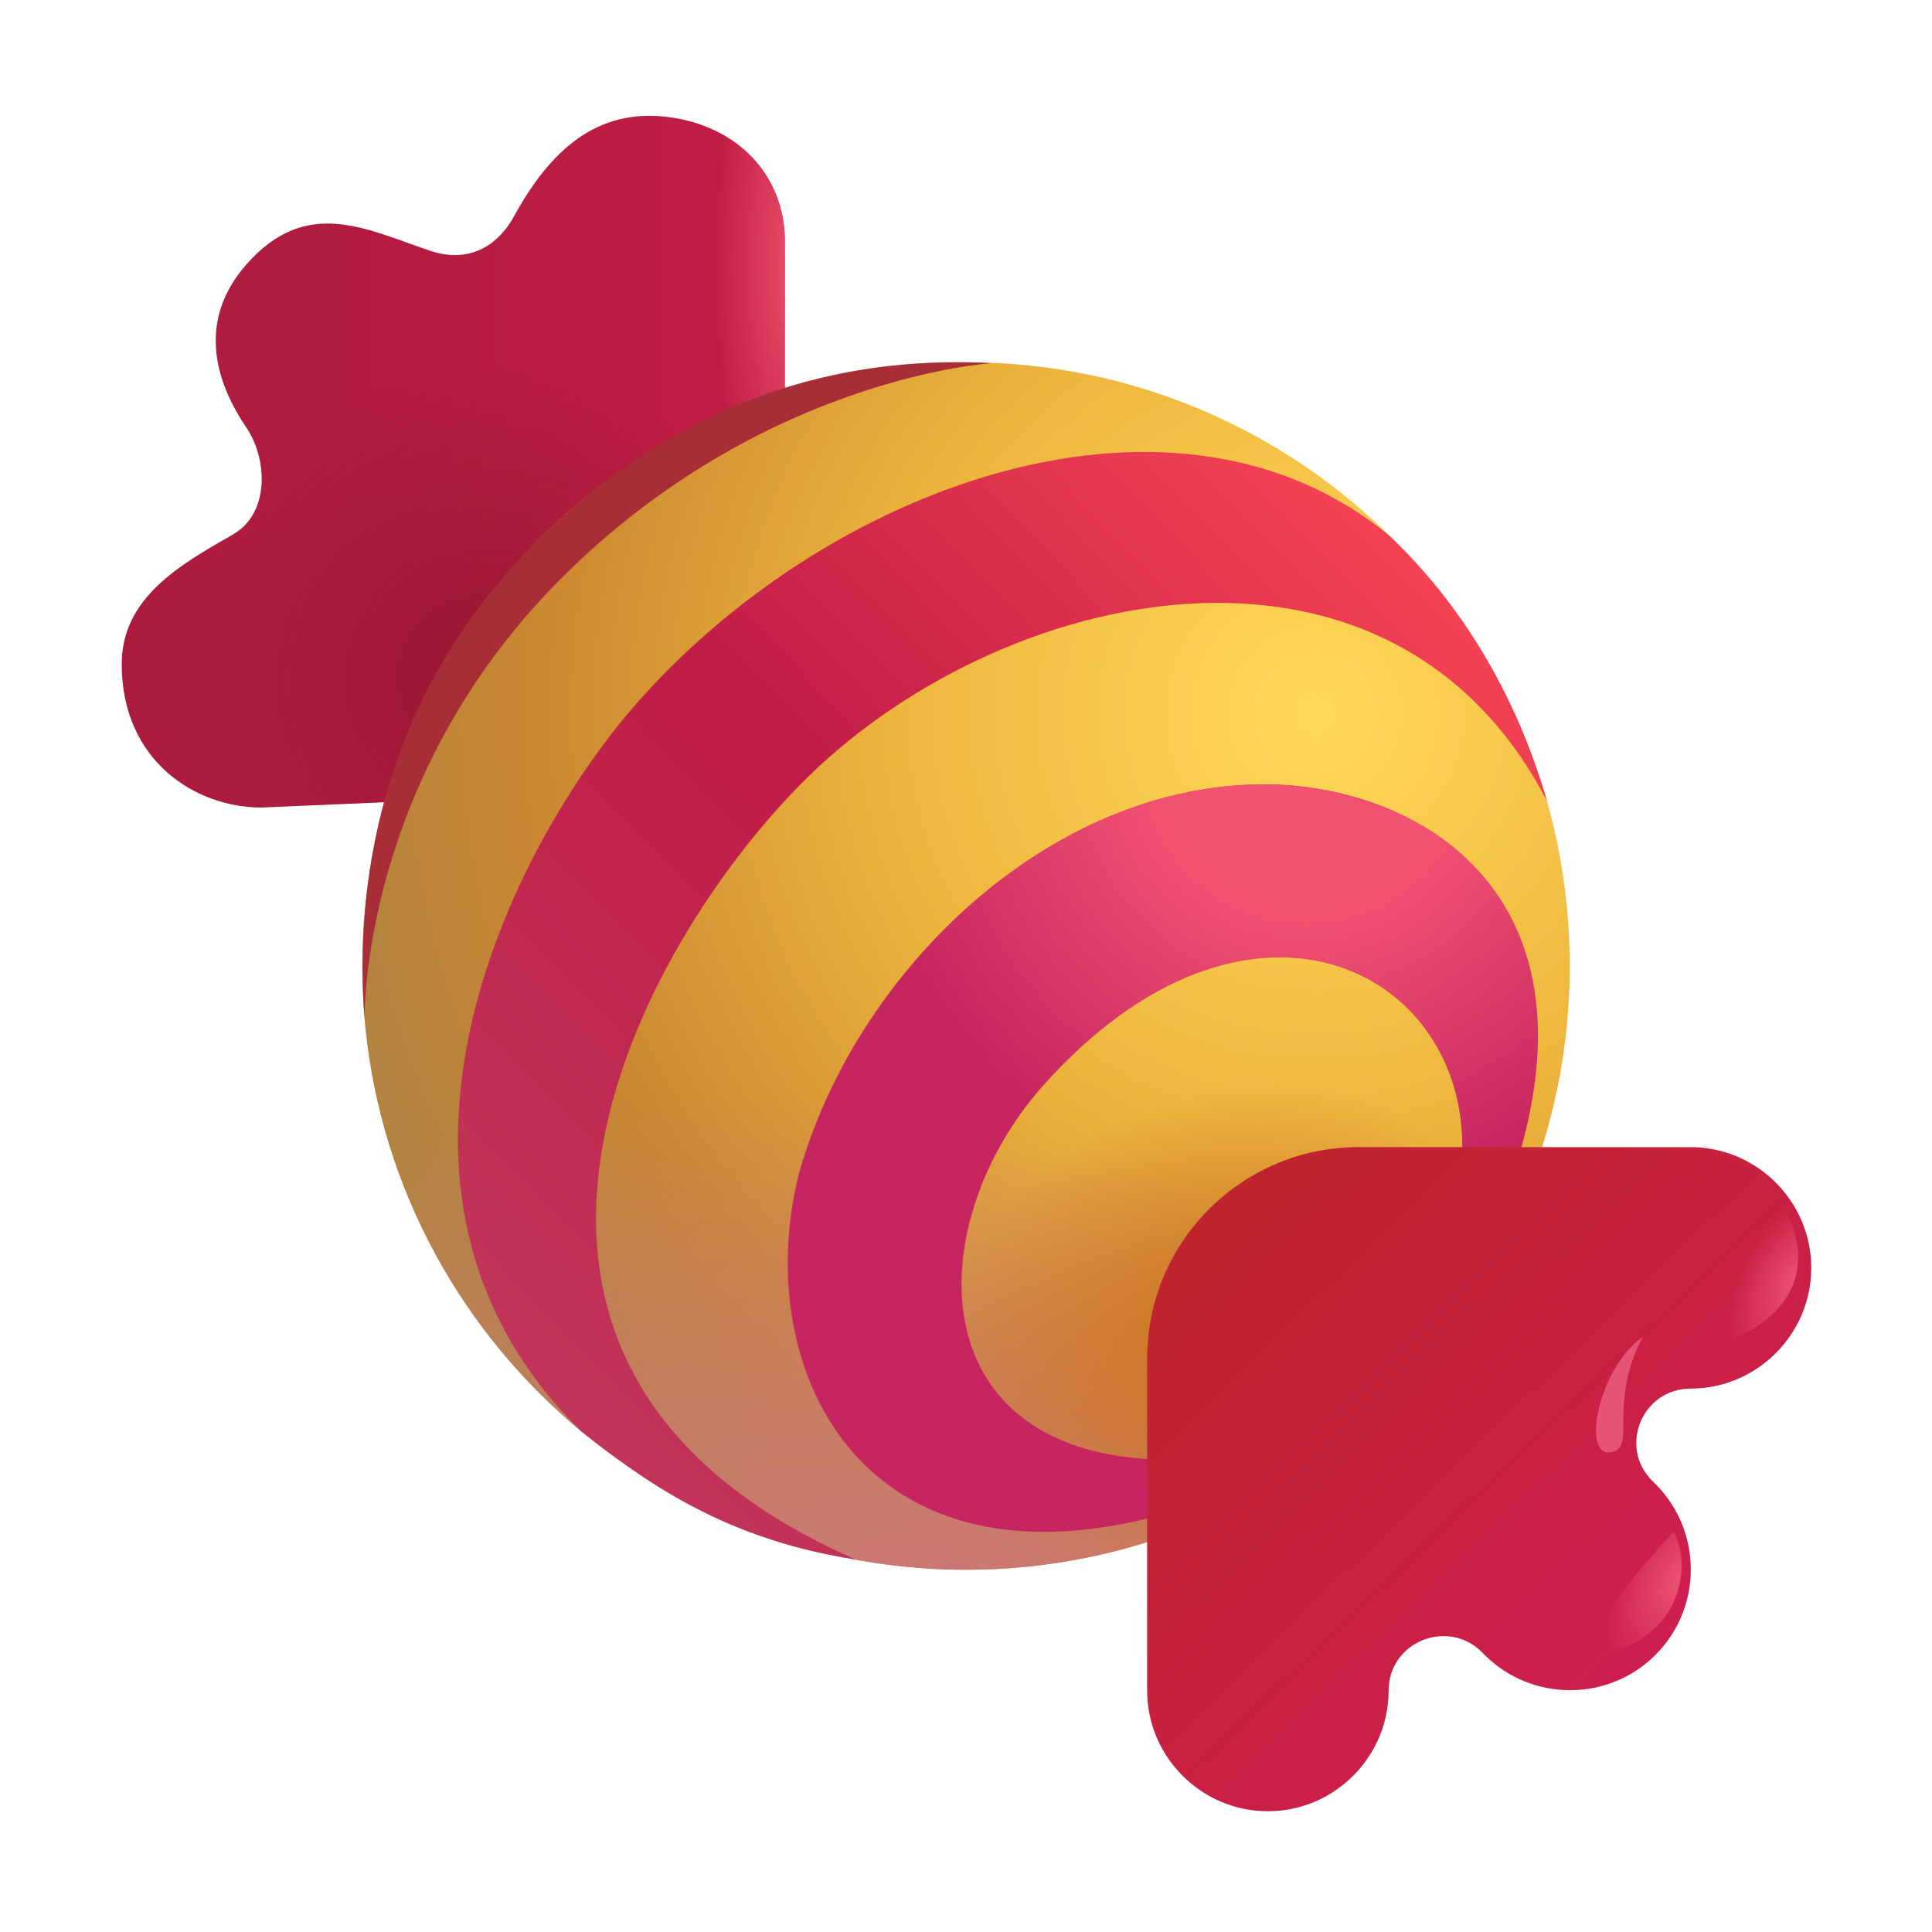 <svg xmlns="http://www.w3.org/2000/svg" width="32" height="32" fill="none"><path fill="url(#a)" d="M13 4c0-1.1-.787-1.919-1.937-2.062-1.188-.149-1.954.562-2.547 1.64-.313.568-.82.766-1.383.578-1.06-.353-2.054-.914-3.055.227-.726.828-.618 1.781 0 2.695.36.531.388 1.427-.219 1.774-.875.5-1.843 1.048-1.843 2.148 0 1.594 1.212 2.375 2.312 2.375L13 13z"/><path fill="url(#b)" d="M13 4c0-1.1-.787-1.919-1.937-2.062-1.188-.149-1.954.562-2.547 1.64-.313.568-.82.766-1.383.578-1.06-.353-2.054-.914-3.055.227-.726.828-.618 1.781 0 2.695.36.531.388 1.427-.219 1.774-.875.5-1.843 1.048-1.843 2.148 0 1.594 1.212 2.375 2.312 2.375L13 13z"/><path fill="url(#c)" d="M13 4c0-1.1-.787-1.919-1.937-2.062-1.188-.149-1.954.562-2.547 1.64-.313.568-.82.766-1.383.578-1.06-.353-2.054-.914-3.055.227-.726.828-.618 1.781 0 2.695.36.531.388 1.427-.219 1.774-.875.5-1.843 1.048-1.843 2.148 0 1.594 1.212 2.375 2.312 2.375L13 13z"/><path fill="url(#d)" d="M16 26c5.523 0 10-4.477 10-10S21.523 6 16 6 6 10.477 6 16s4.477 10 10 10"/><path fill="url(#e)" d="M16 26c5.523 0 10-4.477 10-10S21.523 6 16 6 6 10.477 6 16s4.477 10 10 10"/><path fill="url(#f)" d="M16 26c5.523 0 10-4.477 10-10S21.523 6 16 6 6 10.477 6 16s4.477 10 10 10"/><path fill="url(#g)" d="M13.234 13.016c3.267-3.343 9.782-4.782 12.391.254-.238-.793-.86-2.73-2.61-4.395-3.5-2.89-9.173-.924-12.421 2.719-2.13 2.39-5.024 8.11-.977 12.105.844.656 2.227 1.785 4.555 2.13-7.188-3.142-3.825-9.858-.938-12.813"/><path fill="#C62561" d="M19.11 24.172c-3.907-.172-3.84-3.94-1.829-6.195 3.358-3.766 7.008-1.961 6.938 1.093h.962c1.254-4.393-1.79-6.078-4.244-6.078-3.578 0-6.78 3.117-7.71 6.469-.79 3.18 1 6.914 5.882 5.664z"/><path fill="url(#h)" d="M19.11 24.172c-3.907-.172-3.84-3.94-1.829-6.195 3.358-3.766 7.008-1.961 6.938 1.093h.962c1.254-4.393-1.79-6.078-4.244-6.078-3.578 0-6.78 3.117-7.71 6.469-.79 3.18 1 6.914 5.882 5.664z"/><path fill="url(#i)" d="M19 28c0 1.1.9 2 2 2s2-.9 2-2c0-.8.97-1.2 1.54-.64l.05.05c.78.78 2.05.78 2.83 0s.78-2.05 0-2.83l-.05-.05C26.8 23.97 27.2 23 28 23c1.1 0 2-.9 2-2s-.9-2-2-2h-5.5c-1.93 0-3.5 1.57-3.5 3.5z"/><path fill="#A72D36" d="M8.852 9.004c-2.638 2.637-2.97 5.8-2.813 7.863 0 0-.08-3.952 3.258-7.289s7.125-3.562 7.125-3.562c-2.11-.118-4.933.35-7.57 2.988"/><g filter="url(#j)"><path fill="#E75372" d="M26.664 24.055c.473-.051-.055-.774.547-1.914-.727.507-1.02 1.965-.547 1.914"/></g><g filter="url(#k)"><path fill="url(#l)" d="M27.72 25.372c.263.45.195 1.47-.758 1.891-1.238.431-.01-1.08.758-1.89"/></g><g filter="url(#m)"><path fill="url(#n)" d="M29.516 19.969c.323.474.609 1.566-.766 2.193-.825.376-.057-1.196.766-2.193"/></g><defs><radialGradient id="b" cx="0" cy="0" r="1" gradientTransform="rotate(123.69 1.006 7.734)scale(5.183 4.969)" gradientUnits="userSpaceOnUse"><stop stop-color="#951731"/><stop offset="1" stop-color="#9D1934" stop-opacity="0"/></radialGradient><radialGradient id="c" cx="0" cy="0" r="1" gradientTransform="matrix(0 5.062 -1.391 0 13.219 4.406)" gradientUnits="userSpaceOnUse"><stop stop-color="#EC516B"/><stop offset="1" stop-color="#EB506C" stop-opacity="0"/></radialGradient><radialGradient id="d" cx="0" cy="0" r="1" gradientTransform="rotate(161.633 9.951 7.67)scale(16.661)" gradientUnits="userSpaceOnUse"><stop stop-color="#FFD95A"/><stop offset=".423" stop-color="#EEB53D"/><stop offset=".788" stop-color="#CA8631"/><stop offset="1" stop-color="#B28341"/></radialGradient><radialGradient id="e" cx="0" cy="0" r="1" gradientTransform="matrix(-2.063 7.75 -13.259 -3.529 15.625 26.688)" gradientUnits="userSpaceOnUse"><stop stop-color="#CD7677"/><stop offset="1" stop-color="#CE7A85" stop-opacity="0"/></radialGradient><radialGradient id="f" cx="0" cy="0" r="1" gradientTransform="rotate(151.844 7.265 13.547)scale(5.033 3.802)" gradientUnits="userSpaceOnUse"><stop stop-color="#CF771E"/><stop offset="1" stop-color="#C96D2E" stop-opacity="0"/></radialGradient><radialGradient id="h" cx="0" cy="0" r="1" gradientTransform="matrix(2.125 7 -7.026 2.133 21.625 12.563)" gradientUnits="userSpaceOnUse"><stop offset=".342" stop-color="#F25271"/><stop offset="1" stop-color="#F15372" stop-opacity="0"/></radialGradient><radialGradient id="l" cx="0" cy="0" r="1" gradientTransform="rotate(118.896 6.207 21.297)scale(1.822 1.061)" gradientUnits="userSpaceOnUse"><stop stop-color="#ED5372"/><stop offset="1" stop-color="#ED5372" stop-opacity="0"/></radialGradient><radialGradient id="n" cx="0" cy="0" r="1" gradientTransform="rotate(120.115 8.785 19.18)scale(1.716 .934)" gradientUnits="userSpaceOnUse"><stop stop-color="#ED5372"/><stop offset="1" stop-color="#ED5372" stop-opacity="0"/></radialGradient><linearGradient id="a" x1="2.016" x2="13" y1="7.646" y2="7.646" gradientUnits="userSpaceOnUse"><stop stop-color="#AA1C3D"/><stop offset="1" stop-color="#C31D45"/></linearGradient><linearGradient id="g" x1="24.063" x2="9.688" y1="9.813" y2="23.875" gradientUnits="userSpaceOnUse"><stop stop-color="#F54353"/><stop offset=".485" stop-color="#C01C47"/><stop offset="1" stop-color="#C2355A"/></linearGradient><linearGradient id="i" x1="20.313" x2="27.5" y1="20.313" y2="27.75" gradientUnits="userSpaceOnUse"><stop stop-color="#BF242E"/><stop offset="1" stop-color="#CF1E51"/></linearGradient><filter id="j" width="1.577" height="2.715" x="26.034" y="21.741" color-interpolation-filters="sRGB" filterUnits="userSpaceOnUse"><feFlood flood-opacity="0" result="BackgroundImageFix"/><feBlend in="SourceGraphic" in2="BackgroundImageFix" result="shape"/><feGaussianBlur result="effect1_foregroundBlur_18_32303" stdDeviation=".2"/></filter><filter id="k" width="1.918" height="2.466" x="26.184" y="25.122" color-interpolation-filters="sRGB" filterUnits="userSpaceOnUse"><feFlood flood-opacity="0" result="BackgroundImageFix"/><feBlend in="SourceGraphic" in2="BackgroundImageFix" result="shape"/><feGaussianBlur result="effect1_foregroundBlur_18_32303" stdDeviation=".125"/></filter><filter id="m" width="2.187" height="3.05" x="27.996" y="19.569" color-interpolation-filters="sRGB" filterUnits="userSpaceOnUse"><feFlood flood-opacity="0" result="BackgroundImageFix"/><feBlend in="SourceGraphic" in2="BackgroundImageFix" result="shape"/><feGaussianBlur result="effect1_foregroundBlur_18_32303" stdDeviation=".2"/></filter></defs></svg>